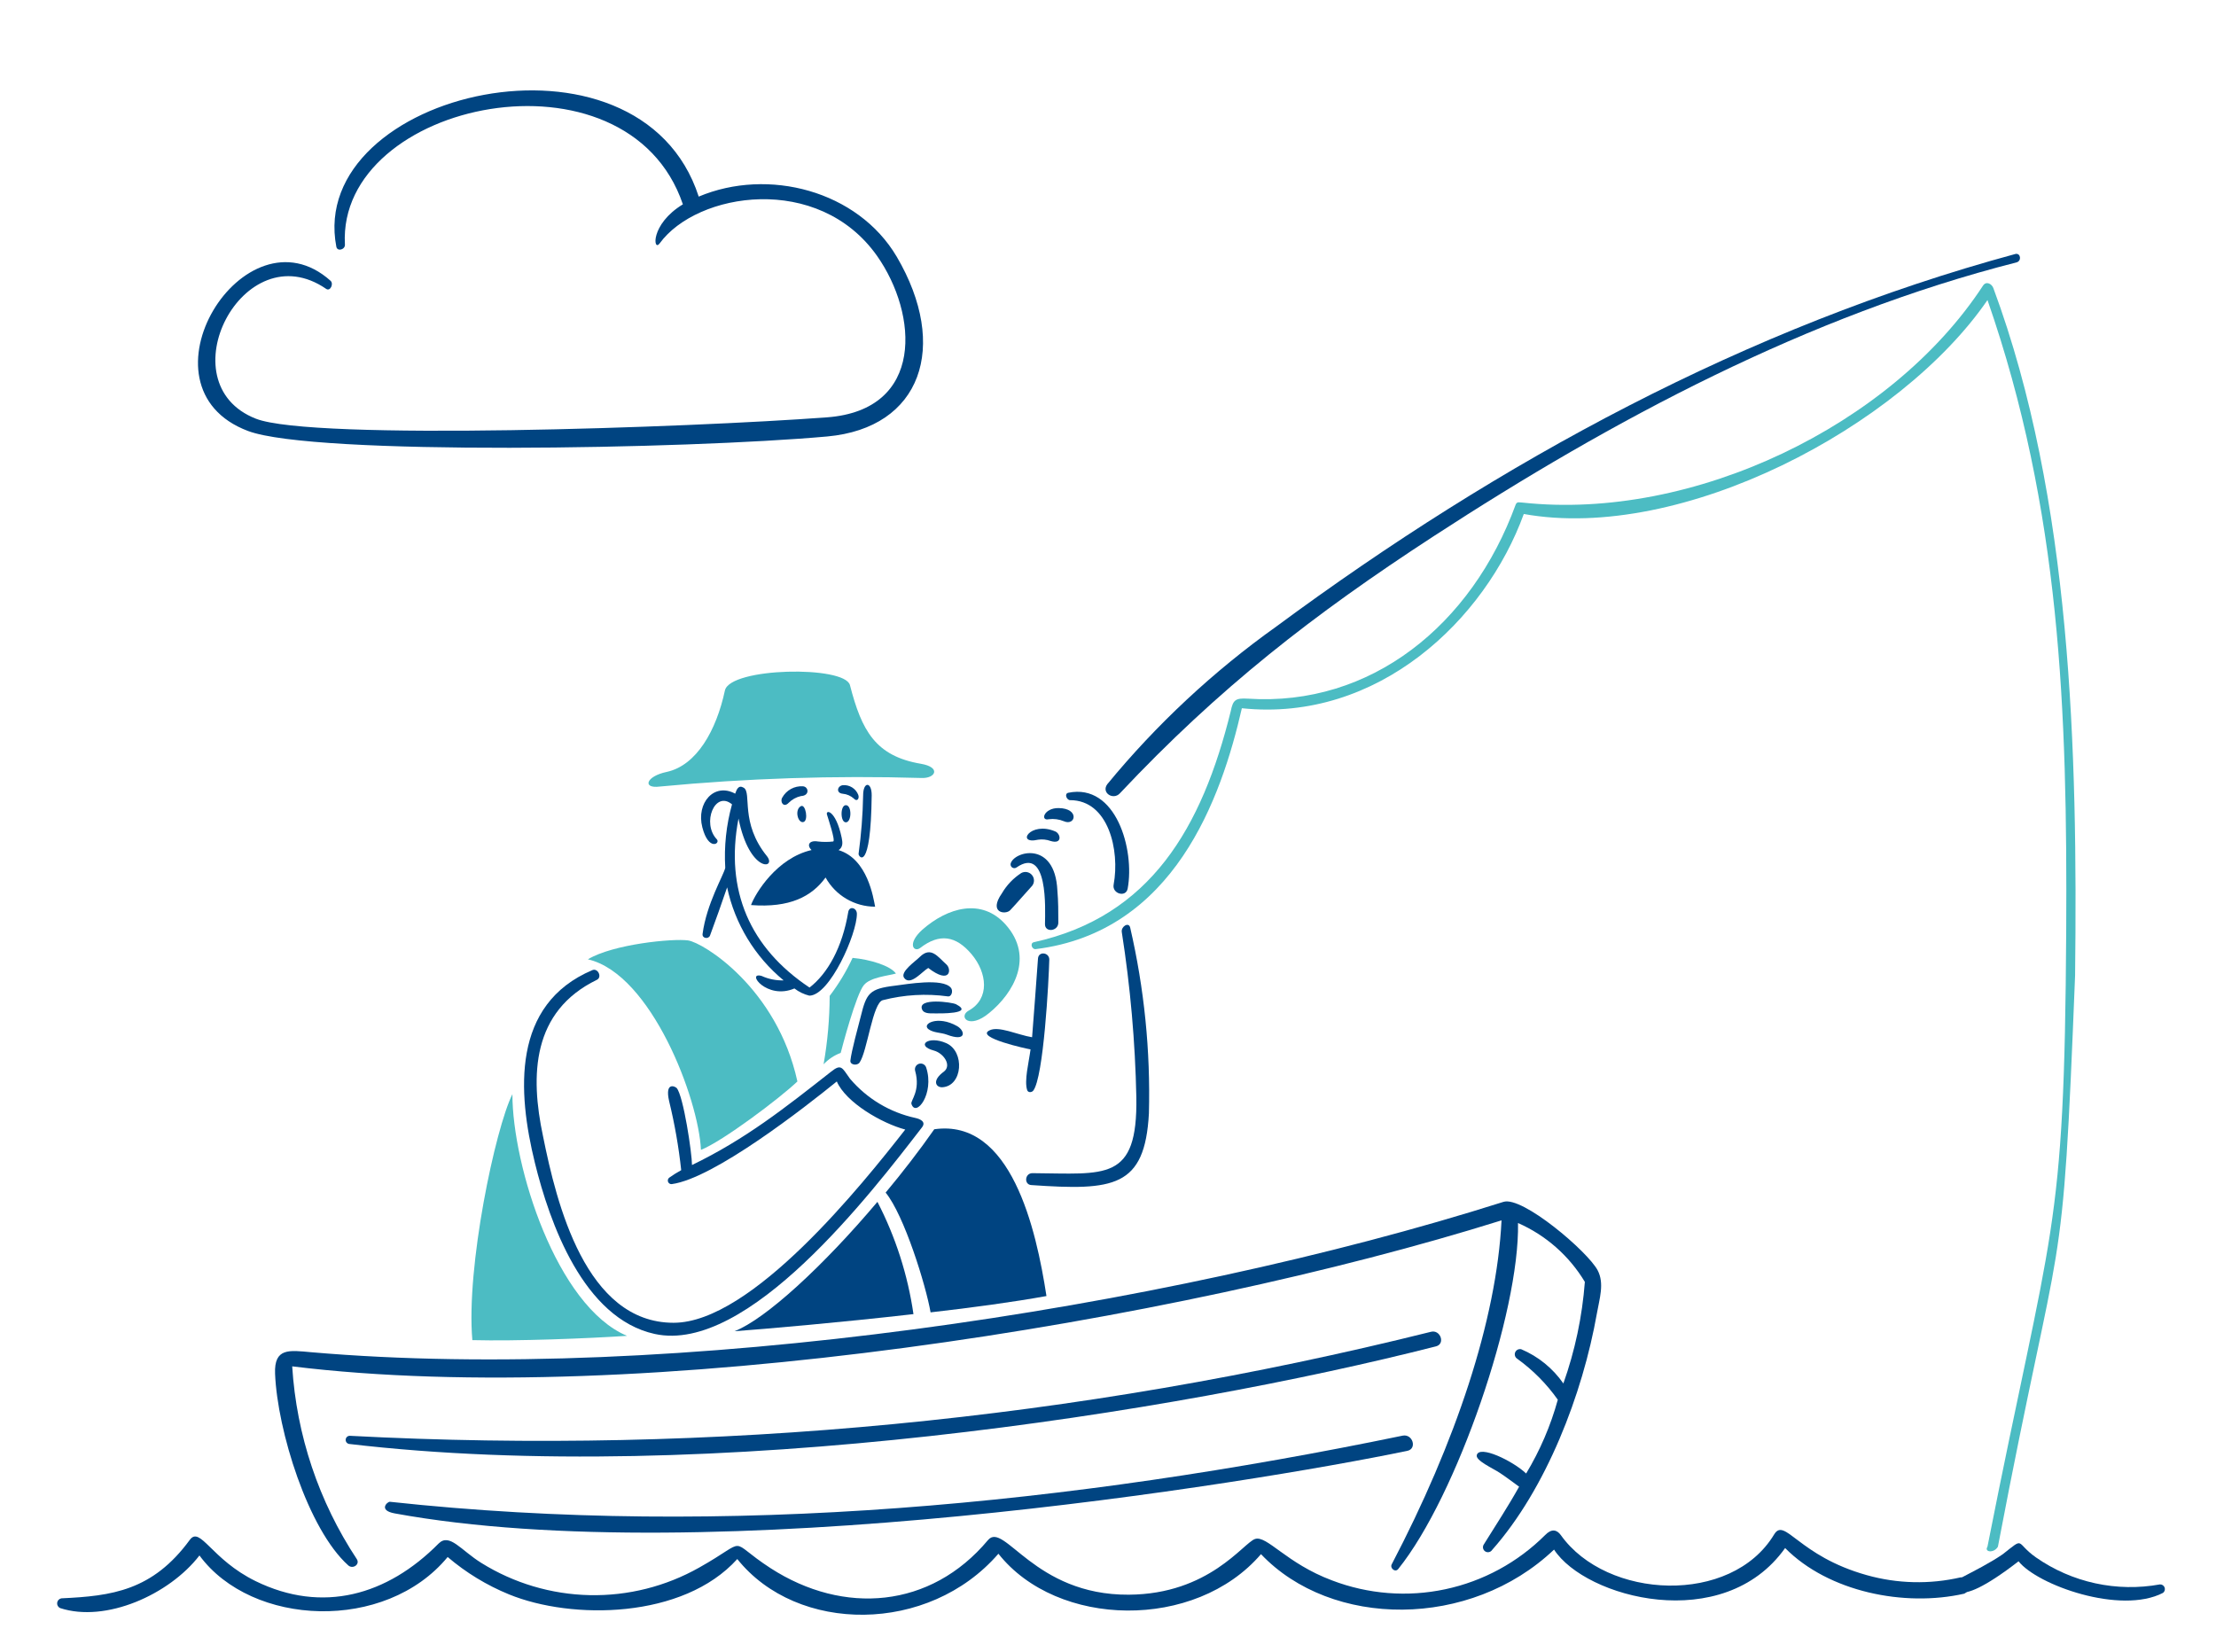 <svg width="743" height="554" viewBox="0 0 743 554" fill="none" xmlns="http://www.w3.org/2000/svg">
<path d="M308.54 317.88C314.977 312.908 320.508 313.749 325.752 319.976C330.996 326.203 331.949 334.924 324.804 338.887C321.216 340.865 324.804 345.428 331.719 339.652C339.782 333.054 346.928 320.944 337.143 310.008C329.111 301.058 317.773 304.271 309.221 311.787C303.95 316.587 306.467 319.479 308.54 317.88Z" fill="#4CBCC3"/>
<path d="M668.335 96.573C667.814 95.169 665.952 94.163 664.892 95.77C634.162 142.817 567.527 174.684 510.569 168.544C509.62 168.544 508.614 168.055 508.182 169.233C493.467 209.552 459.688 237.012 418.394 234.288C414.117 234.028 413.421 234.805 412.656 238.477C403.017 277.561 385.74 307.35 346.656 315.956C345.222 316.274 345.998 318.423 347.23 318.282C393.627 312.54 409.466 267.75 416.382 237.501C462.037 242.294 498.049 207.8 510.909 172.362C563.82 181.89 637.172 143.204 666.384 100.62C690.864 171 693.186 238.362 692.776 312.112C692.176 415.418 687.899 409.535 666.371 518.677C665.193 520.487 668.518 520.972 669.876 518.677C691.404 405.53 691.404 437.071 695.756 327.091C696.628 252.224 694.578 167.336 668.335 96.573Z" fill="#4CBCC3"/>
<path d="M221.219 263.761C250.382 260.982 279.69 260.023 308.972 260.888C313.65 261.091 315.628 257.304 308.769 256.126C293.534 253.544 288.914 245.034 284.982 229.757C283.26 223.124 244.819 223.786 243.056 231.535C240.187 244.923 233.585 256.673 223.548 258.853C216.541 260.315 215.279 264.537 221.219 263.761Z" fill="#4CBCC3"/>
<path d="M171.804 366.921C166.066 378.396 156.221 424.946 158.374 449.396C173.066 449.778 197.007 448.849 210.226 447.961C186.637 438.058 171.804 391.057 171.804 366.921Z" fill="#4CBCC3"/>
<path d="M278.181 333.949C278.152 341.643 277.47 349.321 276.142 356.899C277.736 355.201 279.699 353.892 281.88 353.074C282.262 351.525 287.047 333.36 289.686 330.293C291.867 327.707 297.665 327.233 300.396 326.468C298.56 323.855 291.79 321.759 285.861 321.216C283.775 325.729 281.199 329.999 278.181 333.949Z" fill="#4CBCC3"/>
<path d="M235.02 385.602C242.253 382.733 261.336 368.389 267.36 362.652C260.502 331.313 235.796 316.075 230.686 315.359C225.576 314.644 205.491 316.622 197.114 321.701C218.377 326.574 234.274 368.588 235.02 385.602Z" fill="#4CBCC3"/>
<path d="M249.367 264.162C247.615 263.103 247.015 264.706 246.498 266.144C239.441 262.319 233.386 269.242 235.479 277.42C237.571 285.598 241.736 282.844 240.302 281.409C235.249 276.054 239.671 264.935 245.439 269.728C243.508 276.651 242.742 283.847 243.171 291.022C242.624 293.519 236.913 302.99 235.566 313.176C235.364 314.706 237.544 315.039 238.06 313.719C240.042 308.364 241.954 302.98 243.798 297.566C246.405 309.806 253.081 320.801 262.739 328.759C260.19 328.833 257.658 328.321 255.338 327.263C249.983 325.772 257.086 335.445 266.358 331.471C267.838 332.609 269.537 333.43 271.349 333.881C278.181 333.881 287.334 313.191 287.303 306.448C287.303 304.44 284.894 303.724 284.435 305.683C282.396 317.923 277.404 326.544 271.43 331.165C251.517 317.919 242.972 298.652 247.611 274.49C251.31 292.712 260.379 291.423 257.224 287.204C247.963 275.84 252.178 265.861 249.367 264.162Z" fill="#004481"/>
<path d="M269.2 263.672C267.807 263.586 266.418 263.896 265.194 264.566C263.97 265.236 262.961 266.239 262.284 267.459C261.42 268.894 262.743 270.99 264.407 269.242C265.543 268.09 266.989 267.293 268.568 266.947C271.575 266.828 271.15 263.802 269.2 263.672Z" fill="#004481"/>
<path d="M292.268 266.744C292.322 262.096 289.399 261.924 289.399 266.744C289.276 273.301 288.765 279.846 287.869 286.343C287.793 287.318 291.97 292.995 292.268 266.744Z" fill="#004481"/>
<path d="M287.766 266.542C287.367 265.513 286.645 264.64 285.709 264.056C284.772 263.472 283.672 263.207 282.572 263.302C280.659 263.589 280.277 265.979 282.572 266.171C283.974 266.298 285.295 266.882 286.332 267.835C287.365 268.951 288.225 267.792 287.766 266.542Z" fill="#004481"/>
<path d="M251.807 303.502C264.778 304.508 272.183 300.633 276.804 294.265C278.451 297.227 280.859 299.696 283.779 301.416C286.7 303.136 290.026 304.045 293.416 304.049C292.842 301.18 290.949 288.064 281.176 285.081C282.725 284.048 282.526 282.468 282.208 280.919C280.2 271.357 276.555 271.357 277.332 273.346C277.588 274.264 280.2 281.952 279.367 282.182C277.66 282.38 275.936 282.38 274.23 282.182C271.361 281.696 270.359 283.386 272.107 285.054C260.444 287.72 253.242 299.574 251.807 303.502Z" fill="#004481"/>
<path d="M268.538 270.332C266.319 271.522 267.505 276.07 269.341 275.668C271.177 275.267 270.11 269.487 268.538 270.332Z" fill="#004481"/>
<path d="M283.719 275.752C285.552 275.538 285.632 270.187 283.719 270.015C281.654 269.755 281.65 275.997 283.719 275.752Z" fill="#004481"/>
<path d="M310.548 358.02C310.4 357.529 310.063 357.118 309.611 356.876C309.16 356.634 308.631 356.581 308.14 356.729C307.65 356.877 307.238 357.214 306.996 357.666C306.754 358.117 306.701 358.646 306.849 359.137C308.712 365.854 305.243 369.04 305.587 370.157C307.048 374.9 313.39 366.752 310.548 358.02Z" fill="#004481"/>
<path d="M351.644 274.719C353.367 274.497 355.119 274.732 356.723 275.4C360.625 277.091 362.078 271.093 354.972 270.978C349.949 270.906 348.714 275.4 351.644 274.719Z" fill="#004481"/>
<path d="M317.295 349.82C311.263 347.142 306.906 350.623 313.088 352.287C316.274 353.121 319.173 357.11 316.561 359.29C312.2 362.446 313.921 364.714 315.956 364.599C322.773 364.198 323.595 352.639 317.295 349.82Z" fill="#004481"/>
<path d="M300.075 330.537C291.469 331.566 290.513 333.062 288.6 340.865C287.739 344.223 285.502 352.34 285.127 355.645C284.955 357.136 287.395 357.454 288.187 356.333C290.796 352.688 292.605 336.061 296.047 335.384C303.139 333.557 310.518 333.129 317.773 334.121C319.15 334.324 319.609 332.171 318.833 331.253C316.029 327.867 304.038 330.059 300.075 330.537Z" fill="#004481"/>
<path d="M303.147 327.925C305.223 330.786 309.267 325.687 311.236 324.597C318.672 330.335 319.158 324.999 317.291 323.388C314.423 320.837 312.158 317.268 308.456 320.837C307.048 322.298 301.662 325.89 303.147 327.925Z" fill="#004481"/>
<path d="M358.785 268.323C371.698 268.323 375.515 285.222 373.393 296.628C372.788 299.688 377.524 301.077 378.097 297.978C380.507 284.973 374.223 262.54 358.181 265.848C356.75 266.17 357.668 268.323 358.785 268.323Z" fill="#004481"/>
<path d="M340.808 290.906C351.456 283.535 350.45 304.737 350.37 309.932C350.37 312.8 354.788 312.315 354.845 309.442C354.845 305.827 354.845 302.24 354.528 298.625C353.725 281.608 339.779 285.509 338.845 289.671C338.807 289.914 338.841 290.164 338.943 290.389C339.045 290.613 339.211 290.803 339.42 290.934C339.629 291.066 339.871 291.133 340.118 291.128C340.364 291.123 340.604 291.046 340.808 290.906Z" fill="#004481"/>
<path d="M309.144 338.455C309.813 340.184 312.357 339.748 313.849 339.832C314.511 339.832 326.965 340.092 320.566 336.772C319.158 336.045 307.61 334.511 309.144 338.455Z" fill="#004481"/>
<path d="M320.937 344.109C314.404 340.364 308.884 343.363 311.324 345.141C313.076 346.404 315.455 346.205 317.444 346.951C324.238 349.532 323.595 345.623 320.937 344.109Z" fill="#004481"/>
<path d="M348.075 281.582C349.476 281.378 350.906 281.525 352.237 282.01C356.283 283.245 355.649 279.6 353.843 278.824C345.398 275.209 340.452 283.33 348.075 281.582Z" fill="#004481"/>
<path d="M338.7 305.235C341.377 302.385 343.493 299.842 346.105 297C346.498 296.475 346.7 295.832 346.677 295.176C346.654 294.521 346.408 293.894 345.979 293.398C345.55 292.902 344.965 292.568 344.32 292.451C343.675 292.333 343.009 292.44 342.433 292.754C339.763 294.481 337.536 296.81 335.931 299.555C331.268 306.229 337.22 306.815 338.7 305.235Z" fill="#004481"/>
<path d="M675.797 85.152C585.86 109.544 502.842 154.714 427.975 210.069C406.83 225.127 387.765 242.91 371.274 262.957C369.147 265.826 373.224 268.435 375.462 266.056C408.659 230.759 440.258 206.137 480.718 179.794C540.809 140.68 606.293 105.758 676.199 87.968C677.889 87.421 677.488 84.839 675.797 85.152Z" fill="#004481"/>
<path d="M200.128 328.568C201.964 327.677 200.472 324.525 198.598 325.328C171.536 336.803 173.491 366.103 179.343 389.951C184.277 410.036 195.584 442.063 219.505 447.326C250.729 454.158 292.108 400.095 309.125 378.056C310.674 376.074 308.291 375.187 306.945 374.9C298.377 373.042 290.661 368.412 284.989 361.727C282.35 358.082 282.121 356.59 278.621 359.401C263.038 371.641 249.933 382.015 232.017 390.682C232.017 386.78 229.148 367.464 226.88 364.856C226.279 364.251 222.864 362.733 224.355 369.273C226.21 376.886 227.561 384.613 228.402 392.403C227.025 393.157 225.693 393.991 224.413 394.901C224.198 395.055 224.04 395.274 223.962 395.527C223.885 395.779 223.892 396.05 223.984 396.297C224.075 396.545 224.245 396.756 224.467 396.897C224.69 397.039 224.953 397.104 225.216 397.081C239.391 395.188 269.968 371.255 280.571 362.656C283.631 369.744 295.722 376.717 303.521 378.782C289.174 397.119 252.041 443.609 225.839 443.578C196.387 443.578 186.614 403.607 182.078 381.051C177.687 360.495 178.39 339.148 200.128 328.568Z" fill="#004481"/>
<path d="M376.12 312.544C378.99 330.874 380.621 349.377 381.001 367.926C381.486 396.423 370.612 393.554 346.163 393.408C343.581 393.408 343.294 397.233 345.761 397.398C373.423 399.31 383.869 398.228 385.216 373.377C385.768 352.412 383.656 331.462 378.931 311.029C378.446 309.06 375.833 310.704 376.12 312.544Z" fill="#004481"/>
<path d="M345.531 351.9C344.958 356.287 343.351 362.4 344.411 365.586C344.728 366.477 345.941 366.351 346.419 365.758C349.922 361.367 351.644 328.77 351.816 321.771C351.816 319.334 348.171 318.902 348.025 321.457C347.425 330.254 346.706 339.052 346.048 347.826C341.224 347.061 334.768 343.894 331.7 345.562C326.992 347.926 344.269 351.713 345.531 351.9Z" fill="#004481"/>
<path d="M500.291 519.757C518.421 499.297 530.65 467.534 535.443 440.327C536.277 435.534 537.998 430.382 535.672 425.979C532.371 419.699 510.427 401.013 504.108 403.029C389.695 439.302 224.922 463.893 104.312 453.45C96.994 452.789 91.884 451.901 92.228 460.653C92.993 479.678 103.279 512.853 116.766 524.932C118.296 526.309 120.782 524.614 119.635 522.836C106.884 503.554 99.414 481.265 97.97 458.193C214.59 472.545 393.883 443.559 503.447 409.233C501.809 442.752 487.951 483.844 466.631 524.569C465.939 525.858 467.805 527.437 468.811 526.148C488.468 501.722 509.555 440.059 508.974 410.125C518.306 414.231 526.135 421.129 531.384 429.869C530.501 441.492 528.079 452.946 524.182 463.931C520.655 458.849 515.76 454.87 510.064 452.456C509.659 452.355 509.232 452.402 508.858 452.589C508.485 452.775 508.191 453.088 508.028 453.472C507.865 453.856 507.845 454.286 507.971 454.684C508.096 455.081 508.36 455.421 508.714 455.642C513.979 459.436 518.576 464.08 522.315 469.385C519.924 478.079 516.351 486.403 511.697 494.125C507.222 489.876 495.946 484.452 495.142 487.982C494.71 489.792 500.497 492.343 502.888 493.923C505.279 495.502 507.195 497.021 509.345 498.543C505.646 505.172 501.484 511.514 497.487 517.94C497.246 518.312 497.163 518.764 497.255 519.197C497.348 519.63 497.609 520.009 497.981 520.25C498.352 520.491 498.805 520.574 499.238 520.482C499.671 520.389 500.05 520.129 500.291 519.757Z" fill="#004481"/>
<path d="M481.464 451.487C484.708 450.661 482.96 445.75 479.743 446.614C361.272 476.16 239.063 487.909 117.133 481.475C116.806 481.508 116.502 481.656 116.274 481.892C116.046 482.129 115.91 482.438 115.889 482.766C115.868 483.094 115.965 483.418 116.161 483.681C116.357 483.944 116.641 484.129 116.961 484.203C238.206 498.497 393.975 473.791 481.464 451.487Z" fill="#004481"/>
<path d="M132.345 507.505C238.141 526.852 418.302 497.606 471.852 486.529C475.206 485.84 473.688 480.791 470.322 481.423C359.267 504.373 243.622 515.848 130.731 503.608C129.935 503.516 126.665 506.469 132.345 507.505Z" fill="#004481"/>
<path d="M724.204 531.313C717.025 532.621 709.657 532.496 702.526 530.945C695.395 529.394 688.641 526.447 682.654 522.274C675.508 517.252 679.154 515.183 671.519 521.181C667.132 524.201 662.07 526.705 657.359 529.191C654.49 531.23 653.354 541.707 676.797 523.563C683.113 531.542 711.001 541.541 725.237 534.151C725.507 533.947 725.704 533.663 725.8 533.338C725.896 533.014 725.885 532.668 725.77 532.35C725.654 532.033 725.44 531.761 725.158 531.574C724.876 531.387 724.542 531.296 724.204 531.313Z" fill="#004481"/>
<path d="M657.429 528.94C647.013 531.351 636.156 531.095 625.866 528.194C602.916 521.768 598.429 508.625 594.845 514.565C580.493 538.38 538.686 536.406 523.317 514.768C522.028 512.986 520.257 512.5 518.066 514.768C508.894 523.929 497.268 530.24 484.589 532.938C471.91 535.636 458.721 534.606 446.615 529.972C431.288 524.235 424.747 514.737 420.788 516.088C416.829 517.438 405.404 534.597 378.461 534.765C346.713 534.968 336.676 510.002 331.256 516.459C312.055 539.409 282.874 541.704 258.367 525.872C243.243 516.057 251.865 515.885 234.434 525.669C223.243 531.993 210.556 535.187 197.704 534.914C184.853 534.641 172.312 530.913 161.4 524.12C154.541 519.871 150.728 513.961 147.052 517.618C129.84 535.006 108.114 541.176 85.699 530.213C70.835 522.927 67.132 511.62 63.633 516.382C51.152 533.43 37.493 535.209 20.59 535.982C20.226 536.043 19.891 536.219 19.634 536.484C19.378 536.75 19.213 537.091 19.165 537.457C19.116 537.823 19.186 538.195 19.365 538.518C19.544 538.841 19.822 539.098 20.158 539.252C35.423 544.247 56.717 534.777 66.876 521.607C84.437 545.479 129.224 547.434 150.097 522.124C156.244 527.371 163.19 531.603 170.671 534.662C191.732 543.272 229.068 542.928 247.202 522.804C267.291 547.969 311.366 548.049 334.756 521.026C354.47 545.965 400.757 546.852 422.796 521.167C446.469 546.106 492.958 546.363 521.053 519.637C531.583 535.851 577.812 548.325 598.532 519.121C613.067 533.817 638.534 538.98 658.585 534.421C659.176 534.149 659.657 533.683 659.949 533.102C660.242 532.52 660.328 531.856 660.193 531.219C660.059 530.583 659.713 530.01 659.21 529.596C658.708 529.182 658.08 528.95 657.429 528.94Z" fill="#004481"/>
<path d="M83.159 144.524C105.283 152.855 230.315 150.609 277.377 146.364C308.941 143.491 318.305 116.173 300.676 86.101C287.563 63.889 257.518 56.14 234.274 65.928C214.384 4.487 102.732 30.738 112.772 82.758C113.12 84.479 115.832 83.676 115.645 81.951C113.033 33.756 210.341 13.598 228.964 68.521C217.918 75.238 219.019 84.563 221.161 81.637C233.673 64.424 274.39 57.922 294.077 85.825C307.794 105.333 310.119 137.463 277.32 139.949C231.087 143.392 104.813 147.84 85.799 140.408C55.44 128.528 81.553 77.736 109.361 96.876C110.738 97.821 111.969 95.154 110.822 94.149C82.012 68.395 43.926 129.759 83.159 144.524Z" fill="#004481"/>
<path d="M246.269 446.412C256.596 445.647 281.137 443.54 306.275 440.675C304.37 427.54 300.286 414.816 294.192 403.025C276.027 424.575 256.631 442.392 246.269 446.412Z" fill="#004481"/>
<path d="M350.867 434.616C347.425 412.148 339.01 374.984 313.248 378.687C308.226 385.862 302.688 393.038 296.946 399.923C303.173 407.531 310.433 431.028 312.013 440.086C325.844 438.517 339.534 436.655 350.867 434.616Z" fill="#004481"/>
</svg>
